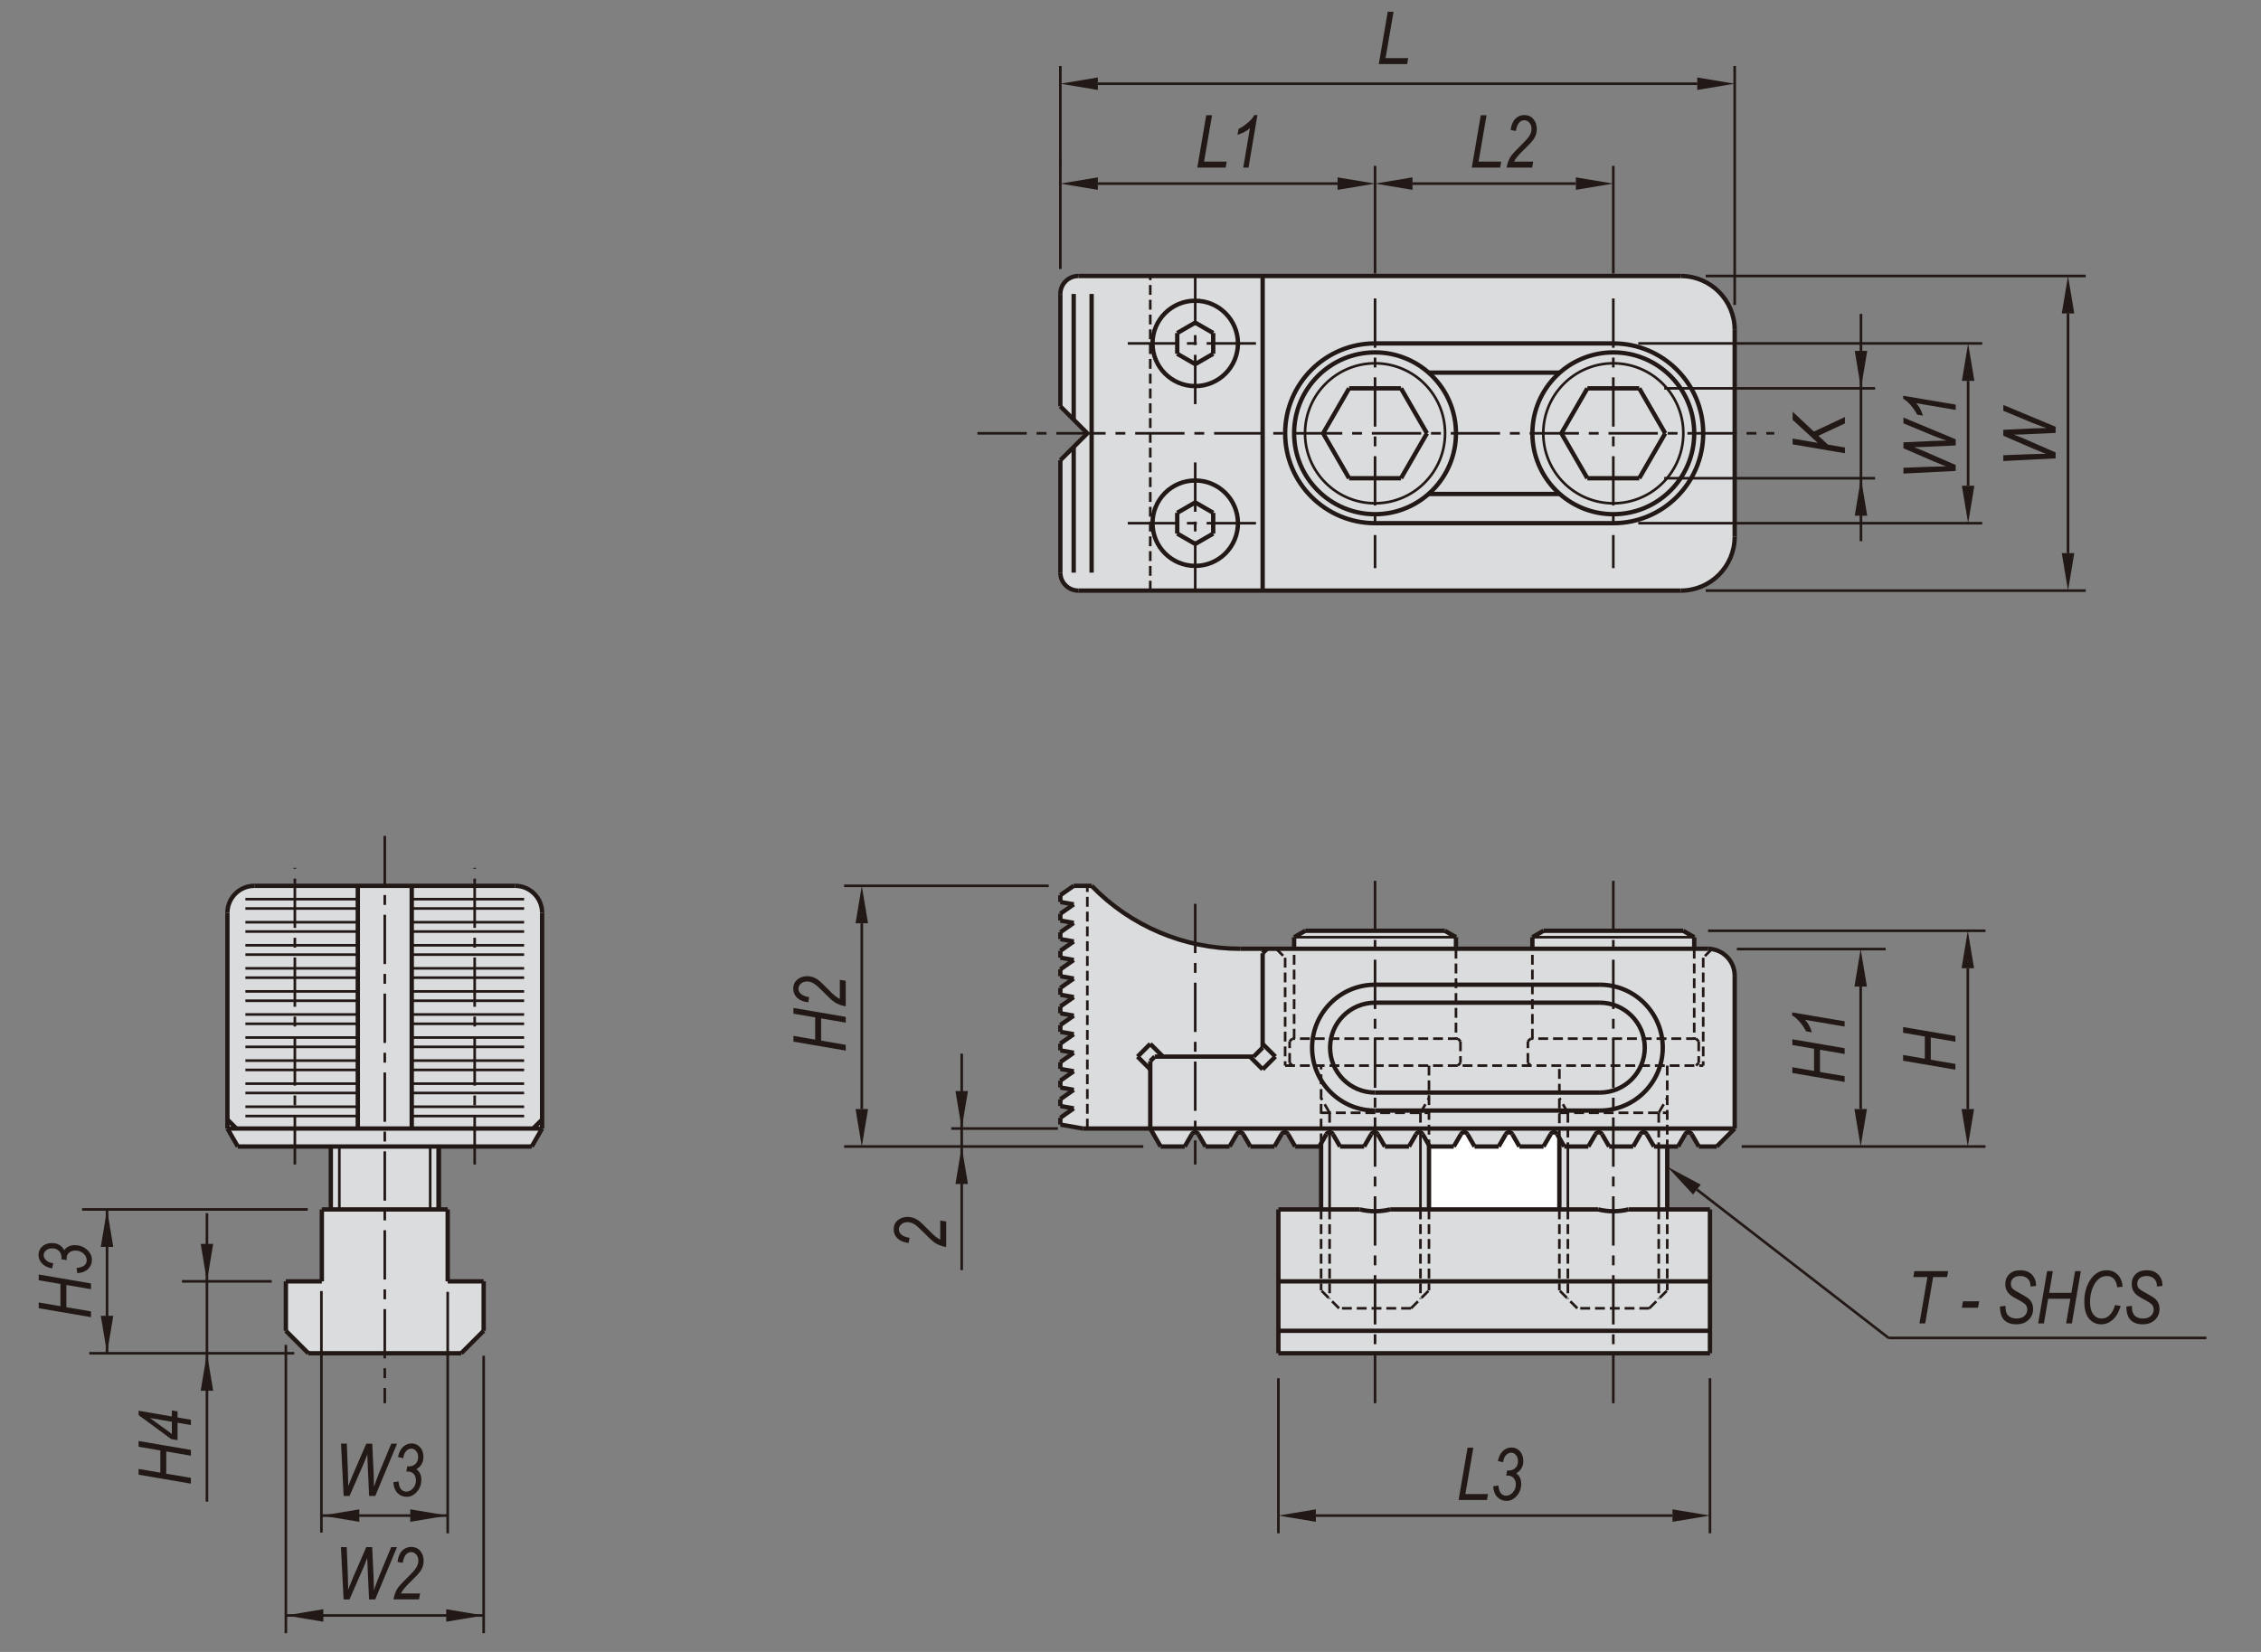 <?xml version="1.0" encoding="utf-8"?>
<!-- Generator: Adobe Illustrator 16.0.3, SVG Export Plug-In . SVG Version: 6.00 Build 0)  -->
<!DOCTYPE svg PUBLIC "-//W3C//DTD SVG 1.1//EN" "http://www.w3.org/Graphics/SVG/1.1/DTD/svg11.dtd">
<svg version="1.1" id="BJ202-12022T" xmlns="http://www.w3.org/2000/svg" xmlns:xlink="http://www.w3.org/1999/xlink" x="0px"
	 y="0px" width="650px" height="475px" viewBox="0 0 650 475" enable-background="new 0 0 650 475" xml:space="preserve">
<rect x="0" y="0" width="650" height="475" fill="#808080" stroke="none"/>
<g>
	<path fill="#DBDCDE" d="M498.695,94.867c0-8.564-6.946-15.51-15.511-15.51H310.003c-2.855,0-5.17,2.316-5.17,5.17v32.31
		l7.756,7.757l-7.756,7.751v32.311c0,2.854,2.315,5.169,5.17,5.169h173.182c8.564,0,15.511-6.941,15.511-15.509V94.867z"/>
	<path fill="#DBDCDE" d="M498.695,280.56c0-4.283-3.474-7.754-7.756-7.754h-3.88v-3.322l-3.197-1.848h-40.125l-3.201,1.848v3.322
		h-21.969v-3.322l-3.202-1.848h-40.124l-3.203,1.848v3.322h-15.509c-16.093,0-31.504-6.531-42.707-18.096h-5.152l-3.837,2.689v1.962
		l3.845,0.68l-3.845,2.688v1.967l3.845,0.678l-3.845,2.691v1.964l3.845,0.678l-3.845,2.691v1.964l3.845,0.677l-3.845,2.691v1.964
		l3.845,0.679l-3.845,2.69v1.964l3.845,0.681l-3.845,2.69v1.967l3.845,0.679l-3.845,2.689v1.966l3.845,0.675l-3.845,2.694v1.963
		l3.845,0.68l-3.845,2.69v1.964l3.845,0.678l-3.845,2.689v1.966l3.845,0.68l-3.845,2.688v1.964l3.845,0.68l-3.845,2.692v1.956
		l6.478,1.141h19.37l2.987,5.171h6.921l2.054-3.556c0.194-0.331,0.549-0.539,0.936-0.539c0.381,0,0.737,0.208,0.93,0.539
		l2.053,3.556h6.921l2.055-3.556c0.191-0.331,0.548-0.539,0.934-0.539c0.387,0,0.742,0.208,0.932,0.539l2.053,3.556h6.919
		l2.055-3.556c0.192-0.331,0.548-0.539,0.934-0.539c0.382,0,0.738,0.208,0.931,0.539l2.051,3.556h6.928l0.521-0.907v19.001h-12.274
		v41.358h124.068v-41.358h-12.278V329.67h3.105l2.053-3.556c0.188-0.331,0.545-0.539,0.932-0.539c0.385,0,0.741,0.208,0.934,0.539
		l2.049,3.556h5.146l5.169-5.171V280.56z"/>
	<path fill="#DBDCDE" d="M155.848,262.465c0-4.281-3.474-7.755-7.756-7.755h-14.214H87.352H73.135c-4.282,0-7.756,3.474-7.756,7.755
		V324.5l2.985,5.171h26.741v18.094h-2.583v20.679H82.183v14.218l6.462,6.462h43.937l6.465-6.462v-14.218h-10.34v-20.679h-2.583
		V329.67h26.741l2.983-5.171V262.465z"/>
	<path fill="#FFFFFF" d="M423.92,329.672h6.921l2.054-3.558c0.191-0.331,0.548-0.539,0.934-0.539c0.381,0,0.736,0.208,0.931,0.539
		l2.055,3.558h6.92l2.053-3.558c0.197-0.34,0.575-0.55,0.975-0.539c0.395,0.017,0.75,0.245,0.924,0.604l0.605,1.041v20.543h-37.48
		v-18.463l0.214,0.371h6.929l2.049-3.558c0.192-0.331,0.549-0.539,0.929-0.539c0.393,0,0.743,0.208,0.937,0.539L423.92,329.672z"/>
	<polygon fill="#221815" points="563.919,318.902 567.509,318.902 565.714,329.672 	"/>
	<polygon fill="#221815" points="533.118,283.669 536.708,283.669 534.912,272.899 	"/>
	<polygon fill="#221815" points="533.208,100.898 536.794,100.898 534.998,111.667 	"/>
	<polygon fill="#221815" points="533.208,148.286 536.794,148.286 534.998,137.516 	"/>
	<polygon fill="#221815" points="563.919,278.405 567.509,278.405 565.714,267.636 	"/>
	<polygon fill="#221815" points="533.118,318.902 536.708,318.902 534.912,329.672 	"/>
	<polygon fill="#221815" points="57.698,399.893 61.287,399.893 59.491,389.123 	"/>
	<polygon fill="#221815" points="32.567,378.352 28.978,378.352 30.774,389.123 	"/>
	<polygon fill="#221815" points="28.977,358.534 32.565,358.534 30.772,347.764 	"/>
	<polygon fill="#221815" points="57.698,357.673 61.287,357.673 59.491,368.443 	"/>
	<polygon fill="#221815" points="128.276,462.715 128.276,466.307 139.046,464.512 	"/>
	<polygon fill="#221815" points="92.951,462.715 92.951,466.307 82.181,464.512 	"/>
	<polygon fill="#221815" points="117.937,433.998 117.937,437.585 128.706,435.793 	"/>
	<polygon fill="#221815" points="103.29,433.998 103.29,437.585 92.521,435.793 	"/>
	<polygon fill="#221815" points="488.925,340.64 486.724,343.48 479.308,335.464 	"/>
	<polygon fill="#221815" points="480.815,433.998 480.815,437.585 491.586,435.793 	"/>
	<polygon fill="#221815" points="378.286,433.998 378.286,437.585 367.518,435.793 	"/>
	<polygon fill="#221815" points="487.926,22.278 487.926,25.867 498.695,24.071 	"/>
	<polygon fill="#221815" points="453.029,50.998 453.029,54.587 463.798,52.792 	"/>
	<polygon fill="#221815" points="384.53,50.998 384.53,54.587 395.305,52.792 	"/>
	<polygon fill="#221815" points="406.069,50.998 406.069,54.587 395.305,52.792 	"/>
	<polygon fill="#221815" points="315.605,22.278 315.605,25.867 304.834,24.071 	"/>
	<polygon fill="#221815" points="315.605,50.998 315.605,54.587 304.834,52.792 	"/>
	<polygon fill="#221815" points="592.727,90.127 596.318,90.127 594.522,79.357 	"/>
	<polygon fill="#221815" points="564.009,139.67 567.6,139.67 565.803,150.441 	"/>
	<polygon fill="#221815" points="564.009,109.515 567.6,109.515 565.803,98.746 	"/>
	<polygon fill="#221815" points="592.727,159.056 596.318,159.056 594.522,169.826 	"/>
	<polygon fill="#221815" points="245.958,265.484 249.548,265.484 247.751,254.714 	"/>
	<polygon fill="#221815" points="274.678,340.441 278.267,340.441 276.471,329.672 	"/>
	<polygon fill="#221815" points="274.678,313.732 278.267,313.732 276.471,324.501 	"/>
	<polygon fill="#221815" points="245.958,318.902 249.548,318.902 247.751,329.672 	"/>
	<line fill="none" stroke="#221815" stroke-width="0.75" x1="534.998" y1="155.623" x2="534.998" y2="90.271"/>
	
		<line fill="none" stroke="#221815" stroke-width="0.75" stroke-dasharray="14.173,2.835,2.835,2.835" x1="110.613" y1="240.352" x2="110.613" y2="403.483"/>
	<line fill="none" stroke="#221815" stroke-width="0.75" x1="499.318" y1="272.899" x2="542.09" y2="272.899"/>
	<line fill="none" stroke="#221815" stroke-width="0.75" x1="478.44" y1="137.516" x2="539.059" y2="137.516"/>
	<line fill="none" stroke="#221815" stroke-width="0.75" x1="500.703" y1="329.672" x2="570.811" y2="329.672"/>
	
		<line fill="none" stroke="#221815" stroke-width="0.75" stroke-dasharray="14.173,2.835,2.835,2.835" x1="395.305" y1="253.276" x2="395.305" y2="403.481"/>
	
		<line fill="none" stroke="#221815" stroke-width="0.75" stroke-dasharray="14.173,2.835,2.835,2.835" x1="463.798" y1="253.276" x2="463.798" y2="403.481"/>
	<line fill="none" stroke="#221815" stroke-width="1.25" x1="448.412" y1="142.038" x2="410.691" y2="142.038"/>
	<line fill="none" stroke="#221815" stroke-width="0.75" x1="565.714" y1="278.405" x2="565.714" y2="318.902"/>
	<line fill="none" stroke="#221815" stroke-width="0.75" x1="478.44" y1="111.667" x2="539.059" y2="111.667"/>
	<line fill="none" stroke="#221815" stroke-width="1.25" x1="448.412" y1="107.146" x2="410.691" y2="107.146"/>
	<line fill="none" stroke="#221815" stroke-width="0.75" x1="634.291" y1="384.713" x2="542.941" y2="384.713"/>
	<line fill="none" stroke="#221815" stroke-width="1.25" x1="82.181" y1="382.659" x2="88.644" y2="389.12"/>
	<line fill="none" stroke="#221815" stroke-width="1.25" x1="82.181" y1="368.443" x2="92.521" y2="368.443"/>
	<line fill="none" stroke="#221815" stroke-width="1.25" x1="132.583" y1="389.123" x2="88.644" y2="389.123"/>
	<line fill="none" stroke="#221815" stroke-width="1.25" x1="132.583" y1="389.123" x2="139.046" y2="382.659"/>
	<line fill="none" stroke="#221815" stroke-width="1.25" x1="139.046" y1="368.443" x2="139.046" y2="382.657"/>
	<line fill="none" stroke="#221815" stroke-width="1.25" x1="128.707" y1="368.443" x2="139.047" y2="368.443"/>
	<line fill="none" stroke="#221815" stroke-width="1.25" x1="128.707" y1="347.764" x2="128.707" y2="368.443"/>
	<line fill="none" stroke="#221815" stroke-width="1.25" x1="92.521" y1="347.764" x2="128.709" y2="347.764"/>
	<line fill="none" stroke="#221815" stroke-width="1.25" x1="92.521" y1="368.443" x2="92.521" y2="347.764"/>
	<line fill="none" stroke="#221815" stroke-width="1.25" x1="82.181" y1="382.659" x2="82.181" y2="368.443"/>
	<line fill="none" stroke="#221815" stroke-width="1.25" x1="126.123" y1="347.764" x2="126.123" y2="329.672"/>
	<line fill="none" stroke="#221815" stroke-width="0.75" x1="95.104" y1="329.672" x2="95.104" y2="347.764"/>
	
		<line fill="none" stroke="#221815" stroke-width="0.75" stroke-dasharray="2.835,1.417" x1="474.137" y1="376.196" x2="453.458" y2="376.196"/>
	
		<line fill="none" stroke="#221815" stroke-width="0.75" stroke-dasharray="2.835,1.417" x1="479.308" y1="306.407" x2="479.308" y2="329.672"/>
	
		<line fill="none" stroke="#221815" stroke-width="0.75" stroke-dasharray="2.835,1.417" x1="448.29" y1="327.223" x2="448.29" y2="306.407"/>
	
		<line fill="none" stroke="#221815" stroke-width="0.75" stroke-dasharray="2.835,1.417" x1="487.579" y1="298.654" x2="440.021" y2="298.654"/>
	
		<line fill="none" stroke="#221815" stroke-width="0.75" stroke-dasharray="2.835,1.417" x1="487.06" y1="272.806" x2="487.06" y2="298.654"/>
	
		<line fill="none" stroke="#221815" stroke-width="0.75" stroke-dasharray="2.835,1.417" x1="440.536" y1="298.654" x2="440.536" y2="272.806"/>
	<line fill="none" stroke="#221815" stroke-width="1.25" x1="443.737" y1="267.636" x2="483.859" y2="267.636"/>
	
		<line fill="none" stroke="#221815" stroke-width="0.75" stroke-dasharray="2.835,1.417" x1="439.24" y1="299.431" x2="440.021" y2="298.652"/>
	
		<line fill="none" stroke="#221815" stroke-width="0.75" stroke-dasharray="2.835,1.417" x1="439.24" y1="305.632" x2="439.24" y2="299.429"/>
	
		<line fill="none" stroke="#221815" stroke-width="0.75" stroke-dasharray="2.835,1.417" x1="440.017" y1="306.407" x2="439.24" y2="305.632"/>
	
		<line fill="none" stroke="#221815" stroke-width="0.75" stroke-dasharray="2.835,1.417" x1="487.579" y1="298.654" x2="488.355" y2="299.431"/>
	
		<line fill="none" stroke="#221815" stroke-width="0.75" stroke-dasharray="2.835,1.417" x1="488.355" y1="299.431" x2="488.355" y2="305.632"/>
	
		<line fill="none" stroke="#221815" stroke-width="0.75" stroke-dasharray="2.835,1.417" x1="488.355" y1="305.632" x2="487.579" y2="306.407"/>
	<line fill="none" stroke="#221815" stroke-width="1.25" x1="440.536" y1="269.485" x2="440.536" y2="272.806"/>
	<line fill="none" stroke="#221815" stroke-width="1.25" x1="487.06" y1="269.485" x2="487.06" y2="272.806"/>
	<line fill="none" stroke="#221815" stroke-width="1.25" x1="479.308" y1="329.672" x2="479.308" y2="347.764"/>
	<line fill="none" stroke="#221815" stroke-width="1.25" x1="448.29" y1="327.223" x2="448.29" y2="347.764"/>
	<line fill="none" stroke="#221815" stroke-width="1.25" x1="491.586" y1="389.123" x2="367.518" y2="389.123"/>
	<line fill="none" stroke="#221815" stroke-width="1.25" x1="367.518" y1="382.661" x2="491.586" y2="382.661"/>
	<line fill="none" stroke="#221815" stroke-width="1.25" x1="491.586" y1="368.443" x2="367.518" y2="368.443"/>
	<line fill="none" stroke="#221815" stroke-width="1.25" x1="367.518" y1="347.764" x2="367.518" y2="389.123"/>
	<line fill="none" stroke="#221815" stroke-width="1.25" x1="491.586" y1="347.764" x2="491.586" y2="389.123"/>
	<line fill="none" stroke="#221815" stroke-width="1.25" x1="491.586" y1="347.764" x2="468.156" y2="347.764"/>
	<line fill="none" stroke="#221815" stroke-width="1.25" x1="459.444" y1="347.764" x2="399.657" y2="347.764"/>
	<line fill="none" stroke="#221815" stroke-width="1.25" x1="390.946" y1="347.764" x2="367.518" y2="347.764"/>
	<path fill="none" stroke="#221815" stroke-width="1.25" d="M459.444,347.764c0.713,0.174,1.43,0.304,2.162,0.39
		c0.728,0.086,1.46,0.133,2.191,0.133s1.465-0.047,2.196-0.133c0.728-0.086,1.451-0.216,2.162-0.39"/>
	<path fill="none" stroke="#221815" stroke-width="1.25" d="M390.946,347.764c0.713,0.174,1.436,0.304,2.163,0.39
		c0.726,0.086,1.458,0.133,2.191,0.133c0.731,0,1.468-0.047,2.195-0.133c0.729-0.086,1.45-0.216,2.161-0.39"/>
	
		<line fill="none" stroke="#221815" stroke-width="0.75" stroke-dasharray="2.835,1.417" x1="479.308" y1="347.764" x2="479.308" y2="371.026"/>
	
		<line fill="none" stroke="#221815" stroke-width="0.75" stroke-dasharray="2.835,1.417" x1="448.29" y1="347.764" x2="448.29" y2="371.026"/>
	<path fill="none" stroke="#221815" stroke-width="0.75" d="M415.431,124.592c0-11.119-9.016-20.13-20.126-20.13
		c-11.121,0-20.134,9.011-20.134,20.13c0,11.116,9.013,20.127,20.134,20.127C406.415,144.719,415.431,135.708,415.431,124.592z"/>
	<line fill="none" stroke="#221815" stroke-width="1.25" x1="402.764" y1="137.516" x2="410.226" y2="124.595"/>
	<line fill="none" stroke="#221815" stroke-width="1.25" x1="410.226" y1="124.595" x2="402.764" y2="111.667"/>
	<line fill="none" stroke="#221815" stroke-width="1.25" x1="402.764" y1="111.667" x2="387.84" y2="111.667"/>
	<line fill="none" stroke="#221815" stroke-width="1.25" x1="387.84" y1="111.667" x2="380.378" y2="124.595"/>
	<line fill="none" stroke="#221815" stroke-width="1.25" x1="380.378" y1="124.595" x2="387.84" y2="137.516"/>
	<line fill="none" stroke="#221815" stroke-width="1.25" x1="387.84" y1="137.516" x2="402.764" y2="137.516"/>
	<path fill="none" stroke="#221815" stroke-width="1.25" d="M418.567,124.592c0-12.848-10.422-23.264-23.263-23.264
		c-12.853,0-23.267,10.417-23.267,23.264c0,12.845,10.414,23.263,23.267,23.263C408.146,147.855,418.567,137.437,418.567,124.592z"
		/>
	<line fill="none" stroke="#221815" stroke-width="1.25" x1="448.874" y1="124.595" x2="456.337" y2="137.516"/>
	<line fill="none" stroke="#221815" stroke-width="1.25" x1="456.337" y1="111.667" x2="448.874" y2="124.595"/>
	<line fill="none" stroke="#221815" stroke-width="1.25" x1="471.257" y1="111.667" x2="456.337" y2="111.667"/>
	<line fill="none" stroke="#221815" stroke-width="1.25" x1="478.725" y1="124.595" x2="471.257" y2="111.667"/>
	<line fill="none" stroke="#221815" stroke-width="1.25" x1="471.257" y1="137.516" x2="478.725" y2="124.595"/>
	<line fill="none" stroke="#221815" stroke-width="1.25" x1="456.337" y1="137.516" x2="471.263" y2="137.516"/>
	<path fill="none" stroke="#221815" stroke-width="1.25" d="M487.06,124.592c0-12.848-10.413-23.264-23.262-23.264
		c-12.848,0-23.262,10.417-23.262,23.264c0,12.845,10.414,23.263,23.262,23.263C476.646,147.855,487.06,137.437,487.06,124.592z"/>
	<circle fill="none" stroke="#221815" stroke-width="0.75" cx="463.799" cy="124.592" r="20.13"/>
	<line fill="none" stroke="#221815" stroke-width="1.25" x1="440.536" y1="269.485" x2="443.737" y2="267.636"/>
	<line fill="none" stroke="#221815" stroke-width="1.25" x1="487.06" y1="269.485" x2="483.859" y2="267.636"/>
	<line fill="none" stroke="#221815" stroke-width="0.75" x1="440.536" y1="269.485" x2="487.06" y2="269.485"/>
	
		<line fill="none" stroke="#221815" stroke-width="0.75" stroke-dasharray="2.835,1.417" x1="450.736" y1="319.976" x2="450.736" y2="329.67"/>
	
		<line fill="none" stroke="#221815" stroke-width="0.75" stroke-dasharray="2.835,1.417" x1="476.857" y1="319.976" x2="476.857" y2="329.67"/>
	
		<line fill="none" stroke="#221815" stroke-width="0.75" stroke-dasharray="2.835,1.417" x1="448.29" y1="319.976" x2="479.308" y2="319.976"/>
	
		<line fill="none" stroke="#221815" stroke-width="0.75" stroke-dasharray="2.835,1.417" x1="476.857" y1="319.976" x2="479.308" y2="315.739"/>
	
		<line fill="none" stroke="#221815" stroke-width="0.75" stroke-dasharray="2.835,1.417" x1="450.736" y1="319.976" x2="448.29" y2="315.739"/>
	
		<line fill="none" stroke="#221815" stroke-width="0.75" stroke-dasharray="2.835,1.417" x1="474.137" y1="376.196" x2="479.308" y2="371.026"/>
	
		<line fill="none" stroke="#221815" stroke-width="0.75" stroke-dasharray="2.835,1.417" x1="453.458" y1="376.196" x2="448.29" y2="371.026"/>
	
		<line fill="none" stroke="#221815" stroke-width="0.75" stroke-dasharray="2.835,1.417" x1="450.736" y1="347.764" x2="450.736" y2="373.475"/>
	
		<line fill="none" stroke="#221815" stroke-width="0.75" stroke-dasharray="2.835,1.417" x1="476.857" y1="347.764" x2="476.857" y2="373.475"/>
	<line fill="none" stroke="#221815" stroke-width="0.75" x1="476.857" y1="329.672" x2="476.857" y2="347.764"/>
	<line fill="none" stroke="#221815" stroke-width="0.75" x1="450.736" y1="347.764" x2="450.736" y2="329.672"/>
	<line fill="none" stroke="#221815" stroke-width="0.75" x1="123.674" y1="329.672" x2="123.674" y2="347.764"/>
	<line fill="none" stroke="#221815" stroke-width="1.25" x1="126.123" y1="329.672" x2="126.123" y2="347.764"/>
	<line fill="none" stroke="#221815" stroke-width="0.75" x1="97.553" y1="347.764" x2="97.553" y2="329.672"/>
	<line fill="none" stroke="#221815" stroke-width="1.25" x1="95.104" y1="329.672" x2="95.104" y2="347.764"/>
	<line fill="none" stroke="#221815" stroke-width="0.75" x1="372.038" y1="269.485" x2="418.567" y2="269.485"/>
	<line fill="none" stroke="#221815" stroke-width="1.25" x1="418.567" y1="269.485" x2="415.365" y2="267.636"/>
	<line fill="none" stroke="#221815" stroke-width="1.25" x1="418.567" y1="269.485" x2="418.567" y2="272.806"/>
	<line fill="none" stroke="#221815" stroke-width="1.25" x1="375.241" y1="267.636" x2="415.365" y2="267.636"/>
	<line fill="none" stroke="#221815" stroke-width="1.25" x1="372.038" y1="269.485" x2="375.241" y2="267.636"/>
	<line fill="none" stroke="#221815" stroke-width="1.25" x1="372.038" y1="269.485" x2="372.038" y2="272.806"/>
	
		<line fill="none" stroke="#221815" stroke-width="0.75" stroke-dasharray="2.835,1.417" x1="372.038" y1="298.654" x2="372.038" y2="272.806"/>
	
		<line fill="none" stroke="#221815" stroke-width="0.75" stroke-dasharray="2.835,1.417" x1="418.567" y1="272.806" x2="418.567" y2="298.654"/>
	
		<line fill="none" stroke="#221815" stroke-width="0.75" stroke-dasharray="2.835,1.417" x1="370.748" y1="305.632" x2="370.748" y2="299.429"/>
	
		<line fill="none" stroke="#221815" stroke-width="0.75" stroke-dasharray="2.835,1.417" x1="370.748" y1="299.431" x2="371.524" y2="298.652"/>
	
		<line fill="none" stroke="#221815" stroke-width="0.75" stroke-dasharray="2.835,1.417" x1="419.081" y1="298.654" x2="371.524" y2="298.654"/>
	
		<line fill="none" stroke="#221815" stroke-width="0.75" stroke-dasharray="2.835,1.417" x1="419.857" y1="299.431" x2="419.857" y2="305.632"/>
	
		<line fill="none" stroke="#221815" stroke-width="0.75" stroke-dasharray="2.835,1.417" x1="419.081" y1="298.654" x2="419.862" y2="299.431"/>
	
		<line fill="none" stroke="#221815" stroke-width="0.75" stroke-dasharray="2.835,1.417" x1="419.857" y1="305.632" x2="419.081" y2="306.407"/>
	
		<line fill="none" stroke="#221815" stroke-width="0.75" stroke-dasharray="2.835,1.417" x1="371.524" y1="306.407" x2="370.748" y2="305.632"/>
	
		<line fill="none" stroke="#221815" stroke-width="0.75" stroke-dasharray="2.835,1.417" x1="382.239" y1="319.976" x2="379.792" y2="315.739"/>
	
		<line fill="none" stroke="#221815" stroke-width="0.75" stroke-dasharray="2.835,1.417" x1="379.792" y1="328.763" x2="379.792" y2="306.407"/>
	
		<line fill="none" stroke="#221815" stroke-width="0.75" stroke-dasharray="2.835,1.417" x1="379.792" y1="319.976" x2="410.81" y2="319.976"/>
	
		<line fill="none" stroke="#221815" stroke-width="0.75" stroke-dasharray="2.835,1.417" x1="382.239" y1="319.976" x2="382.239" y2="325.576"/>
	
		<line fill="none" stroke="#221815" stroke-width="0.75" stroke-dasharray="2.835,1.417" x1="408.358" y1="319.976" x2="410.81" y2="315.739"/>
	
		<line fill="none" stroke="#221815" stroke-width="0.75" stroke-dasharray="2.835,1.417" x1="408.358" y1="319.976" x2="408.358" y2="325.628"/>
	
		<line fill="none" stroke="#221815" stroke-width="0.75" stroke-dasharray="2.835,1.417" x1="410.81" y1="306.407" x2="410.81" y2="329.301"/>
	<line fill="none" stroke="#221815" stroke-width="0.75" x1="408.358" y1="325.628" x2="408.358" y2="347.764"/>
	<line fill="none" stroke="#221815" stroke-width="1.25" x1="410.81" y1="329.301" x2="410.81" y2="347.764"/>
	<line fill="none" stroke="#221815" stroke-width="0.75" x1="382.239" y1="347.764" x2="382.239" y2="325.576"/>
	<line fill="none" stroke="#221815" stroke-width="1.25" x1="379.792" y1="328.763" x2="379.792" y2="347.764"/>
	
		<line fill="none" stroke="#221815" stroke-width="0.75" stroke-dasharray="2.835,1.417" x1="408.358" y1="347.764" x2="408.358" y2="373.475"/>
	
		<line fill="none" stroke="#221815" stroke-width="0.75" stroke-dasharray="2.835,1.417" x1="405.64" y1="376.196" x2="410.81" y2="371.026"/>
	
		<line fill="none" stroke="#221815" stroke-width="0.75" stroke-dasharray="2.835,1.417" x1="405.64" y1="376.196" x2="384.962" y2="376.196"/>
	
		<line fill="none" stroke="#221815" stroke-width="0.75" stroke-dasharray="2.835,1.417" x1="382.239" y1="347.764" x2="382.239" y2="373.475"/>
	
		<line fill="none" stroke="#221815" stroke-width="0.75" stroke-dasharray="2.835,1.417" x1="384.962" y1="376.196" x2="379.792" y2="371.026"/>
	
		<line fill="none" stroke="#221815" stroke-width="0.75" stroke-dasharray="2.835,1.417" x1="379.792" y1="347.764" x2="379.792" y2="371.026"/>
	
		<line fill="none" stroke="#221815" stroke-width="0.75" stroke-dasharray="2.835,1.417" x1="410.81" y1="347.764" x2="410.81" y2="371.026"/>
	<line fill="none" stroke="#221815" stroke-width="0.75" x1="534.912" y1="278.405" x2="534.912" y2="318.902"/>
	<line fill="none" stroke="#221815" stroke-width="0.75" x1="491.043" y1="267.636" x2="570.811" y2="267.636"/>
	<line fill="none" stroke="#221815" stroke-width="0.75" x1="84.585" y1="389.123" x2="25.675" y2="389.123"/>
	<line fill="none" stroke="#221815" stroke-width="0.75" x1="88.462" y1="347.764" x2="23.592" y2="347.764"/>
	<line fill="none" stroke="#221815" stroke-width="0.75" x1="78.123" y1="368.443" x2="52.313" y2="368.443"/>
	<line fill="none" stroke="#221815" stroke-width="0.75" x1="59.492" y1="431.792" x2="59.492" y2="348.833"/>
	<line fill="none" stroke="#221815" stroke-width="0.75" x1="30.772" y1="347.764" x2="30.772" y2="389.123"/>
	<line fill="none" stroke="#221815" stroke-width="0.75" x1="128.707" y1="435.793" x2="92.52" y2="435.793"/>
	<line fill="none" stroke="#221815" stroke-width="0.75" x1="82.181" y1="464.512" x2="139.046" y2="464.512"/>
	<path fill="none" stroke="#221815" stroke-width="0.75" d="M92.521,442.972"/>
	<path fill="none" stroke="#221815" stroke-width="0.75" d="M92.521,375.622"/>
	<line fill="none" stroke="#221815" stroke-width="0.75" x1="128.707" y1="371.458" x2="128.707" y2="440.89"/>
	<line fill="none" stroke="#221815" stroke-width="0.75" x1="139.046" y1="389.839" x2="139.046" y2="469.609"/>
	<line fill="none" stroke="#221815" stroke-width="0.75" x1="82.181" y1="386.716" x2="82.181" y2="469.609"/>
	<line fill="none" stroke="#221815" stroke-width="0.75" x1="487.825" y1="342.061" x2="542.941" y2="384.713"/>
	<line fill="none" stroke="#221815" stroke-width="0.75" x1="491.586" y1="396.3" x2="491.586" y2="440.89"/>
	<line fill="none" stroke="#221815" stroke-width="0.75" x1="367.518" y1="396.3" x2="367.518" y2="440.89"/>
	<line fill="none" stroke="#221815" stroke-width="0.75" x1="378.286" y1="435.793" x2="480.815" y2="435.793"/>
	<line fill="none" stroke="#221815" stroke-width="0.75" x1="304.834" y1="48.258" x2="304.834" y2="45.613"/>
	<line fill="none" stroke="#221815" stroke-width="0.75" x1="304.834" y1="77.349" x2="304.834" y2="18.973"/>
	<line fill="none" stroke="#221815" stroke-width="0.75" x1="384.53" y1="52.792" x2="315.605" y2="52.792"/>
	<line fill="none" stroke="#221815" stroke-width="0.75" x1="406.069" y1="52.792" x2="453.029" y2="52.792"/>
	<line fill="none" stroke="#221815" stroke-width="0.75" x1="315.605" y1="24.073" x2="487.926" y2="24.073"/>
	<line fill="none" stroke="#221815" stroke-width="0.75" x1="594.522" y1="159.056" x2="594.522" y2="90.127"/>
	<line fill="none" stroke="#221815" stroke-width="0.75" x1="565.803" y1="109.515" x2="565.803" y2="139.67"/>
	<line fill="none" stroke="#221815" stroke-width="1.25" x1="498.695" y1="94.867" x2="498.695" y2="154.317"/>
	<path fill="none" stroke="#221815" stroke-width="1.25" d="M463.798,150.438c14.278,0,25.849-11.571,25.849-25.849
		c0-14.272-11.57-25.844-25.849-25.844"/>
	
		<line fill="none" stroke="#221815" stroke-width="0.75" stroke-dasharray="14.173,2.835,2.835,2.835" x1="463.798" y1="85.821" x2="463.798" y2="163.365"/>
	<path fill="none" stroke="#221815" stroke-width="1.25" d="M483.185,169.826c8.564,0,15.511-6.943,15.511-15.509"/>
	<line fill="none" stroke="#221815" stroke-width="1.25" x1="348.776" y1="101.729" x2="348.776" y2="95.76"/>
	<line fill="none" stroke="#221815" stroke-width="1.25" x1="348.776" y1="153.426" x2="348.776" y2="147.458"/>
	<path fill="none" stroke="#221815" stroke-width="1.25" d="M395.305,98.746c-14.276,0-25.849,11.571-25.849,25.849
		c0,14.272,11.572,25.843,25.849,25.843"/>
	
		<line fill="none" stroke="#221815" stroke-width="0.75" stroke-dasharray="14.173,2.835,2.835,2.835" x1="343.607" y1="79.357" x2="343.607" y2="118.128"/>
	<line fill="none" stroke="#221815" stroke-width="1.25" x1="338.438" y1="95.76" x2="338.438" y2="101.729"/>
	<line fill="none" stroke="#221815" stroke-width="1.25" x1="338.438" y1="101.729" x2="343.607" y2="104.711"/>
	<line fill="none" stroke="#221815" stroke-width="1.25" x1="343.607" y1="92.774" x2="338.438" y2="95.758"/>
	<line fill="none" stroke="#221815" stroke-width="1.25" x1="304.834" y1="84.527" x2="304.834" y2="116.837"/>
	<path fill="none" stroke="#221815" stroke-width="1.25" d="M310.003,79.357c-2.854,0-5.168,2.316-5.168,5.17"/>
	<line fill="none" stroke="#221815" stroke-width="1.25" x1="343.607" y1="144.473" x2="338.438" y2="147.456"/>
	<line fill="none" stroke="#221815" stroke-width="1.25" x1="338.438" y1="147.456" x2="338.438" y2="153.424"/>
	<line fill="none" stroke="#221815" stroke-width="1.25" x1="338.438" y1="153.426" x2="343.607" y2="156.41"/>
	<line fill="none" stroke="#221815" stroke-width="1.25" x1="312.589" y1="124.595" x2="304.833" y2="132.346"/>
	<line fill="none" stroke="#221815" stroke-width="1.25" x1="308.669" y1="84.527" x2="308.669" y2="120.673"/>
	<line fill="none" stroke="#221815" stroke-width="1.25" x1="304.834" y1="116.837" x2="312.59" y2="124.595"/>
	<line fill="none" stroke="#221815" stroke-width="1.25" x1="348.776" y1="147.456" x2="343.607" y2="144.469"/>
	<line fill="none" stroke="#221815" stroke-width="1.25" x1="343.607" y1="156.41" x2="348.776" y2="153.426"/>
	
		<line fill="none" stroke="#221815" stroke-width="0.75" stroke-dasharray="14.173,2.835,2.835,2.835" x1="324.22" y1="150.441" x2="362.989" y2="150.441"/>
	<line fill="none" stroke="#221815" stroke-width="1.25" x1="348.776" y1="95.76" x2="343.607" y2="92.774"/>
	<path fill="none" stroke="#221815" stroke-width="1.25" d="M355.887,98.746c0-6.783-5.503-12.279-12.279-12.279
		c-6.782,0-12.279,5.496-12.279,12.279c0,6.778,5.497,12.274,12.279,12.274C350.384,111.02,355.887,105.523,355.887,98.746z"/>
	<line fill="none" stroke="#221815" stroke-width="1.25" x1="343.607" y1="104.711" x2="348.776" y2="101.729"/>
	
		<line fill="none" stroke="#221815" stroke-width="0.75" stroke-dasharray="14.173,2.835,2.835,2.835" x1="324.22" y1="98.746" x2="362.989" y2="98.746"/>
	<path fill="none" stroke="#221815" stroke-width="1.25" d="M304.834,164.656c0,2.854,2.314,5.169,5.168,5.169"/>
	
		<line fill="none" stroke="#221815" stroke-width="0.75" stroke-dasharray="2.835,1.417" x1="330.681" y1="169.826" x2="330.681" y2="79.357"/>
	<line fill="none" stroke="#221815" stroke-width="1.25" x1="313.822" y1="84.527" x2="313.822" y2="164.656"/>
	
		<line fill="none" stroke="#221815" stroke-width="0.75" stroke-dasharray="14.173,2.835,2.835,2.835" x1="395.305" y1="85.821" x2="395.305" y2="163.365"/>
	<line fill="none" stroke="#221815" stroke-width="1.25" x1="362.989" y1="169.826" x2="362.989" y2="79.357"/>
	<path fill="none" stroke="#221815" stroke-width="1.25" d="M355.887,150.438c0-6.78-5.503-12.276-12.279-12.276
		c-6.782,0-12.279,5.496-12.279,12.276c0,6.784,5.497,12.279,12.279,12.279C350.384,162.717,355.887,157.222,355.887,150.438z"/>
	<line fill="none" stroke="#221815" stroke-width="1.25" x1="304.834" y1="132.346" x2="304.834" y2="164.656"/>
	<line fill="none" stroke="#221815" stroke-width="1.25" x1="308.669" y1="128.513" x2="308.669" y2="164.656"/>
	
		<line fill="none" stroke="#221815" stroke-width="0.75" stroke-dasharray="14.173,2.835,2.835,2.835" x1="343.607" y1="169.826" x2="343.607" y2="131.055"/>
	<line fill="none" stroke="#221815" stroke-width="1.25" x1="395.305" y1="150.441" x2="463.798" y2="150.441"/>
	<line fill="none" stroke="#221815" stroke-width="1.25" x1="483.185" y1="169.826" x2="310.003" y2="169.826"/>
	<line fill="none" stroke="#221815" stroke-width="1.25" x1="395.305" y1="98.746" x2="463.798" y2="98.746"/>
	<line fill="none" stroke="#221815" stroke-width="1.25" x1="310.003" y1="79.357" x2="483.185" y2="79.357"/>
	
		<line fill="none" stroke="#221815" stroke-width="0.75" stroke-dasharray="2.835,1.417" x1="492.134" y1="272.899" x2="489.646" y2="275.387"/>
	<path fill="none" stroke="#221815" stroke-width="1.25" d="M498.695,280.56c0-4.283-3.474-7.754-7.756-7.754"/>
	<line fill="none" stroke="#221815" stroke-width="1.25" x1="482.413" y1="329.672" x2="484.466" y2="326.115"/>
	<line fill="none" stroke="#221815" stroke-width="1.25" x1="488.38" y1="329.672" x2="486.331" y2="326.115"/>
	<path fill="none" stroke="#221815" stroke-width="1.25" d="M486.331,326.115c-0.192-0.331-0.549-0.534-0.934-0.534
		c-0.387,0-0.744,0.203-0.932,0.534"/>
	<line fill="none" stroke="#221815" stroke-width="1.25" x1="469.523" y1="329.672" x2="471.576" y2="326.115"/>
	<line fill="none" stroke="#221815" stroke-width="1.25" x1="475.494" y1="329.672" x2="473.436" y2="326.115"/>
	<path fill="none" stroke="#221815" stroke-width="1.25" d="M473.439,326.115c-0.193-0.331-0.55-0.534-0.935-0.534
		c-0.387,0-0.738,0.203-0.936,0.534"/>
	<line fill="none" stroke="#221815" stroke-width="1.25" x1="482.413" y1="329.672" x2="475.494" y2="329.672"/>
	<line fill="none" stroke="#221815" stroke-width="1.25" x1="493.526" y1="329.672" x2="488.38" y2="329.672"/>
	<line fill="none" stroke="#221815" stroke-width="1.25" x1="493.526" y1="329.672" x2="498.695" y2="324.501"/>
	<line fill="none" stroke="#221815" stroke-width="1.25" x1="462.596" y1="329.672" x2="460.548" y2="326.115"/>
	<line fill="none" stroke="#221815" stroke-width="1.25" x1="456.624" y1="329.672" x2="449.708" y2="329.672"/>
	<line fill="none" stroke="#221815" stroke-width="1.25" x1="456.624" y1="329.672" x2="458.683" y2="326.115"/>
	<line fill="none" stroke="#221815" stroke-width="1.25" x1="449.704" y1="329.672" x2="447.649" y2="326.115"/>
	<line fill="none" stroke="#221815" stroke-width="1.25" x1="443.733" y1="329.672" x2="436.813" y2="329.672"/>
	<line fill="none" stroke="#221815" stroke-width="1.25" x1="443.733" y1="329.672" x2="445.79" y2="326.115"/>
	<path fill="none" stroke="#221815" stroke-width="1.25" d="M447.649,326.115c-0.191-0.331-0.548-0.534-0.93-0.534
		c-0.386,0-0.742,0.203-0.934,0.534"/>
	<path fill="none" stroke="#221815" stroke-width="1.25" d="M460.548,326.115c-0.197-0.331-0.55-0.534-0.937-0.534
		c-0.384,0-0.741,0.203-0.935,0.534"/>
	<path fill="none" stroke="#221815" stroke-width="1.25" d="M408.975,326.115c-0.194-0.331-0.55-0.534-0.936-0.534
		s-0.737,0.203-0.931,0.534"/>
	<path fill="none" stroke="#221815" stroke-width="1.25" d="M434.759,326.115c-0.194-0.331-0.55-0.534-0.931-0.534
		c-0.386,0-0.742,0.203-0.934,0.534"/>
	<line fill="none" stroke="#221815" stroke-width="1.25" x1="430.841" y1="329.672" x2="432.898" y2="326.115"/>
	<line fill="none" stroke="#221815" stroke-width="1.25" x1="417.946" y1="329.672" x2="420.001" y2="326.115"/>
	<line fill="none" stroke="#221815" stroke-width="1.25" x1="423.92" y1="329.672" x2="421.866" y2="326.115"/>
	<path fill="none" stroke="#221815" stroke-width="1.25" d="M421.866,326.115c-0.193-0.331-0.55-0.534-0.937-0.534
		c-0.38,0-0.736,0.203-0.929,0.534"/>
	<line fill="none" stroke="#221815" stroke-width="1.25" x1="411.023" y1="329.672" x2="408.975" y2="326.115"/>
	<line fill="none" stroke="#221815" stroke-width="1.25" x1="417.946" y1="329.672" x2="411.023" y2="329.672"/>
	<line fill="none" stroke="#221815" stroke-width="1.25" x1="430.841" y1="329.672" x2="423.92" y2="329.672"/>
	<line fill="none" stroke="#221815" stroke-width="1.25" x1="436.813" y1="329.672" x2="434.759" y2="326.115"/>
	<line fill="none" stroke="#221815" stroke-width="1.25" x1="469.523" y1="329.672" x2="462.6" y2="329.672"/>
	<path fill="none" stroke="#221815" stroke-width="1.25" d="M459.925,314.163c7.134,0,12.921-5.787,12.921-12.925
		c0-7.135-5.787-12.925-12.921-12.925"/>
	<path fill="none" stroke="#221815" stroke-width="1.25" d="M459.925,319.333c9.987,0,18.091-8.104,18.091-18.096
		c0-9.99-8.104-18.093-18.091-18.093"/>
	
		<line fill="none" stroke="#221815" stroke-width="0.75" stroke-dasharray="2.835,1.417" x1="489.646" y1="275.389" x2="489.646" y2="306.409"/>
	<line fill="none" stroke="#221815" stroke-width="1.25" x1="498.695" y1="324.501" x2="498.695" y2="280.56"/>
	<line fill="none" stroke="#221815" stroke-width="1.25" x1="364.287" y1="272.806" x2="362.989" y2="274.095"/>
	<line fill="none" stroke="#221815" stroke-width="1.25" x1="362.989" y1="301.236" x2="362.989" y2="274.095"/>
	
		<line fill="none" stroke="#221815" stroke-width="0.75" stroke-dasharray="2.835,1.417" x1="366.869" y1="272.806" x2="369.456" y2="275.392"/>
	<line fill="none" stroke="#221815" stroke-width="1.25" x1="304.834" y1="259.364" x2="304.834" y2="257.4"/>
	<line fill="none" stroke="#221815" stroke-width="1.25" x1="308.712" y1="260.047" x2="304.834" y2="259.362"/>
	<line fill="none" stroke="#221815" stroke-width="1.25" x1="304.834" y1="257.4" x2="308.669" y2="254.71"/>
	<line fill="none" stroke="#221815" stroke-width="1.25" x1="308.669" y1="254.714" x2="313.822" y2="254.714"/>
	<line fill="none" stroke="#221815" stroke-width="1.25" x1="304.834" y1="273.399" x2="308.669" y2="270.712"/>
	<line fill="none" stroke="#221815" stroke-width="1.25" x1="304.834" y1="302.032" x2="304.834" y2="300.069"/>
	<line fill="none" stroke="#221815" stroke-width="1.25" x1="308.712" y1="302.715" x2="304.834" y2="302.032"/>
	<line fill="none" stroke="#221815" stroke-width="1.25" x1="304.834" y1="300.069" x2="308.669" y2="297.381"/>
	<line fill="none" stroke="#221815" stroke-width="1.25" x1="304.834" y1="296.7" x2="304.834" y2="294.734"/>
	<line fill="none" stroke="#221815" stroke-width="1.25" x1="308.712" y1="297.381" x2="304.834" y2="296.7"/>
	<line fill="none" stroke="#221815" stroke-width="1.25" x1="304.834" y1="294.734" x2="308.669" y2="292.048"/>
	<line fill="none" stroke="#221815" stroke-width="1.25" x1="304.834" y1="291.366" x2="304.834" y2="289.399"/>
	<line fill="none" stroke="#221815" stroke-width="1.25" x1="308.712" y1="292.048" x2="304.834" y2="291.364"/>
	<line fill="none" stroke="#221815" stroke-width="1.25" x1="304.834" y1="289.401" x2="308.669" y2="286.712"/>
	<line fill="none" stroke="#221815" stroke-width="1.25" x1="304.834" y1="286.03" x2="304.834" y2="284.064"/>
	<line fill="none" stroke="#221815" stroke-width="1.25" x1="308.712" y1="286.714" x2="304.834" y2="286.028"/>
	<line fill="none" stroke="#221815" stroke-width="1.25" x1="304.834" y1="284.064" x2="308.669" y2="281.381"/>
	<line fill="none" stroke="#221815" stroke-width="1.25" x1="304.834" y1="280.695" x2="304.834" y2="278.731"/>
	<line fill="none" stroke="#221815" stroke-width="1.25" x1="308.712" y1="281.381" x2="304.834" y2="280.695"/>
	<line fill="none" stroke="#221815" stroke-width="1.25" x1="304.834" y1="278.731" x2="308.669" y2="276.044"/>
	<line fill="none" stroke="#221815" stroke-width="1.25" x1="304.834" y1="275.363" x2="304.834" y2="273.399"/>
	<line fill="none" stroke="#221815" stroke-width="1.25" x1="308.712" y1="276.044" x2="304.834" y2="275.363"/>
	<line fill="none" stroke="#221815" stroke-width="1.25" x1="304.834" y1="264.697" x2="304.834" y2="262.733"/>
	<line fill="none" stroke="#221815" stroke-width="1.25" x1="308.712" y1="265.378" x2="304.834" y2="264.697"/>
	<line fill="none" stroke="#221815" stroke-width="1.25" x1="304.834" y1="270.03" x2="304.834" y2="268.066"/>
	<line fill="none" stroke="#221815" stroke-width="1.25" x1="308.712" y1="270.712" x2="304.834" y2="270.03"/>
	<line fill="none" stroke="#221815" stroke-width="1.25" x1="304.834" y1="268.066" x2="308.669" y2="265.378"/>
	<line fill="none" stroke="#221815" stroke-width="1.25" x1="304.834" y1="262.733" x2="308.669" y2="260.043"/>
	<path fill="none" stroke="#221815" stroke-width="1.25" d="M313.822,254.714c11.199,11.562,26.608,18.094,42.707,18.094"/>
	<line fill="none" stroke="#221815" stroke-width="1.25" x1="392.163" y1="329.672" x2="385.236" y2="329.672"/>
	<line fill="none" stroke="#221815" stroke-width="1.25" x1="392.163" y1="329.672" x2="394.217" y2="326.115"/>
	<line fill="none" stroke="#221815" stroke-width="1.25" x1="398.131" y1="329.672" x2="396.082" y2="326.115"/>
	<path fill="none" stroke="#221815" stroke-width="1.25" d="M396.082,326.115c-0.192-0.331-0.55-0.534-0.936-0.534
		s-0.742,0.203-0.93,0.534"/>
	<line fill="none" stroke="#221815" stroke-width="1.25" x1="385.236" y1="329.672" x2="383.184" y2="326.115"/>
	<path fill="none" stroke="#221815" stroke-width="1.25" d="M383.184,326.115c-0.188-0.331-0.544-0.534-0.929-0.534
		c-0.387,0-0.743,0.203-0.936,0.534"/>
	<line fill="none" stroke="#221815" stroke-width="1.25" x1="379.271" y1="329.672" x2="381.325" y2="326.115"/>
	<line fill="none" stroke="#221815" stroke-width="1.25" x1="405.057" y1="329.672" x2="398.134" y2="329.672"/>
	<line fill="none" stroke="#221815" stroke-width="1.25" x1="366.646" y1="303.824" x2="362.989" y2="307.477"/>
	<line fill="none" stroke="#221815" stroke-width="1.25" x1="362.989" y1="307.479" x2="359.333" y2="303.824"/>
	<line fill="none" stroke="#221815" stroke-width="1.25" x1="366.373" y1="329.672" x2="359.454" y2="329.672"/>
	<line fill="none" stroke="#221815" stroke-width="1.25" x1="366.373" y1="329.672" x2="368.431" y2="326.115"/>
	<path fill="none" stroke="#221815" stroke-width="1.25" d="M370.292,326.115c-0.192-0.331-0.549-0.534-0.931-0.534
		c-0.386,0-0.741,0.203-0.931,0.534"/>
	<line fill="none" stroke="#221815" stroke-width="1.25" x1="353.481" y1="329.672" x2="355.541" y2="326.115"/>
	<line fill="none" stroke="#221815" stroke-width="1.25" x1="359.454" y1="329.672" x2="357.401" y2="326.115"/>
	<path fill="none" stroke="#221815" stroke-width="1.25" d="M357.401,326.115c-0.194-0.331-0.545-0.534-0.932-0.534
		c-0.386,0-0.742,0.203-0.934,0.534"/>
	<line fill="none" stroke="#221815" stroke-width="1.25" x1="372.343" y1="329.672" x2="370.292" y2="326.115"/>
	<line fill="none" stroke="#221815" stroke-width="1.25" x1="379.271" y1="329.672" x2="372.35" y2="329.672"/>
	<line fill="none" stroke="#221815" stroke-width="1.25" x1="331.972" y1="303.824" x2="330.681" y2="305.115"/>
	<line fill="none" stroke="#221815" stroke-width="1.25" x1="327.029" y1="303.824" x2="330.681" y2="307.477"/>
	<path fill="none" stroke="#221815" stroke-width="1.25" d="M344.508,326.115c-0.192-0.331-0.549-0.534-0.93-0.534
		c-0.387,0-0.741,0.203-0.936,0.534"/>
	<line fill="none" stroke="#221815" stroke-width="1.25" x1="346.561" y1="329.672" x2="344.508" y2="326.115"/>
	<line fill="none" stroke="#221815" stroke-width="1.25" x1="340.589" y1="329.672" x2="333.668" y2="329.672"/>
	<line fill="none" stroke="#221815" stroke-width="1.25" x1="333.668" y1="329.672" x2="330.681" y2="324.501"/>
	<line fill="none" stroke="#221815" stroke-width="1.25" x1="330.681" y1="324.501" x2="330.681" y2="305.115"/>
	<line fill="none" stroke="#221815" stroke-width="1.25" x1="340.589" y1="329.672" x2="342.643" y2="326.115"/>
	<line fill="none" stroke="#221815" stroke-width="1.25" x1="304.834" y1="318.031" x2="304.834" y2="316.072"/>
	<line fill="none" stroke="#221815" stroke-width="1.25" x1="308.712" y1="318.716" x2="304.834" y2="318.031"/>
	<line fill="none" stroke="#221815" stroke-width="1.25" x1="304.834" y1="316.067" x2="308.669" y2="313.384"/>
	<line fill="none" stroke="#221815" stroke-width="1.25" x1="304.834" y1="312.699" x2="304.834" y2="310.733"/>
	<line fill="none" stroke="#221815" stroke-width="1.25" x1="308.712" y1="313.384" x2="304.834" y2="312.699"/>
	<line fill="none" stroke="#221815" stroke-width="1.25" x1="304.834" y1="310.733" x2="308.669" y2="308.048"/>
	<line fill="none" stroke="#221815" stroke-width="1.25" x1="304.834" y1="307.366" x2="304.834" y2="305.402"/>
	<line fill="none" stroke="#221815" stroke-width="1.25" x1="308.712" y1="308.048" x2="304.834" y2="307.366"/>
	<line fill="none" stroke="#221815" stroke-width="1.25" x1="304.875" y1="323.367" x2="311.311" y2="324.501"/>
	<line fill="none" stroke="#221815" stroke-width="1.25" x1="304.834" y1="323.367" x2="304.834" y2="321.407"/>
	<line fill="none" stroke="#221815" stroke-width="1.25" x1="304.834" y1="321.403" x2="308.669" y2="318.715"/>
	<line fill="none" stroke="#221815" stroke-width="1.25" x1="353.481" y1="329.672" x2="346.561" y2="329.672"/>
	<line fill="none" stroke="#221815" stroke-width="1.25" x1="331.972" y1="303.824" x2="360.413" y2="303.824"/>
	
		<line fill="none" stroke="#221815" stroke-width="0.75" stroke-dasharray="14.173,2.835,2.835,2.835" x1="343.607" y1="259.883" x2="343.607" y2="334.842"/>
	
		<line fill="none" stroke="#221815" stroke-width="0.75" stroke-dasharray="2.835,1.417" x1="312.589" y1="324.501" x2="312.589" y2="254.71"/>
	<line fill="none" stroke="#221815" stroke-width="1.25" x1="304.834" y1="305.402" x2="308.669" y2="302.715"/>
	<path fill="none" stroke="#221815" stroke-width="1.25" d="M395.305,283.145c-9.997,0-18.098,8.099-18.098,18.096
		c0,9.989,8.101,18.093,18.098,18.093"/>
	
		<line fill="none" stroke="#221815" stroke-width="0.75" stroke-dasharray="2.835,1.417" x1="369.456" y1="275.389" x2="369.456" y2="306.409"/>
	<path fill="none" stroke="#221815" stroke-width="1.25" d="M395.305,288.313c-7.145,0-12.927,5.79-12.927,12.928
		c0,7.135,5.782,12.922,12.927,12.922"/>
	<line fill="none" stroke="#221815" stroke-width="1.25" x1="334.336" y1="303.824" x2="330.681" y2="300.167"/>
	<line fill="none" stroke="#221815" stroke-width="1.25" x1="330.681" y1="300.167" x2="327.029" y2="303.824"/>
	<line fill="none" stroke="#221815" stroke-width="1.25" x1="362.989" y1="300.167" x2="366.646" y2="303.824"/>
	<line fill="none" stroke="#221815" stroke-width="1.25" x1="362.989" y1="301.236" x2="360.407" y2="303.824"/>
	<line fill="none" stroke="#221815" stroke-width="1.25" x1="395.305" y1="319.333" x2="459.925" y2="319.333"/>
	<line fill="none" stroke="#221815" stroke-width="1.25" x1="395.305" y1="314.163" x2="459.925" y2="314.163"/>
	<line fill="none" stroke="#221815" stroke-width="1.25" x1="311.309" y1="324.501" x2="498.695" y2="324.501"/>
	
		<line fill="none" stroke="#221815" stroke-width="0.75" stroke-dasharray="2.835,1.417" x1="369.456" y1="306.407" x2="489.646" y2="306.407"/>
	<line fill="none" stroke="#221815" stroke-width="1.25" x1="405.057" y1="329.672" x2="407.108" y2="326.115"/>
	<line fill="none" stroke="#221815" stroke-width="1.25" x1="395.305" y1="283.145" x2="459.925" y2="283.145"/>
	<line fill="none" stroke="#221815" stroke-width="1.25" x1="395.305" y1="288.313" x2="459.925" y2="288.313"/>
	<line fill="none" stroke="#221815" stroke-width="1.25" x1="490.939" y1="272.806" x2="356.534" y2="272.806"/>
	<line fill="none" stroke="#221815" stroke-width="0.75" x1="490.364" y1="79.357" x2="599.618" y2="79.357"/>
	<line fill="none" stroke="#221815" stroke-width="0.75" x1="470.977" y1="98.746" x2="569.858" y2="98.746"/>
	<line fill="none" stroke="#221815" stroke-width="0.75" x1="490.364" y1="169.826" x2="599.618" y2="169.826"/>
	<line fill="none" stroke="#221815" stroke-width="0.75" x1="470.977" y1="150.441" x2="569.858" y2="150.441"/>
	<line fill="none" stroke="#221815" stroke-width="0.75" x1="276.472" y1="365.207" x2="276.472" y2="302.963"/>
	<line fill="none" stroke="#221815" stroke-width="0.75" x1="247.752" y1="265.484" x2="247.752" y2="318.902"/>
	<line fill="none" stroke="#221815" stroke-width="0.75" x1="150.678" y1="261.229" x2="118.368" y2="261.229"/>
	<line fill="none" stroke="#221815" stroke-width="0.75" x1="150.678" y1="258.547" x2="118.368" y2="258.547"/>
	<line fill="none" stroke="#221815" stroke-width="0.75" x1="150.678" y1="298.334" x2="118.368" y2="298.334"/>
	<line fill="none" stroke="#221815" stroke-width="0.75" x1="150.678" y1="301.018" x2="118.368" y2="301.018"/>
	<line fill="none" stroke="#221815" stroke-width="0.75" x1="150.678" y1="291.703" x2="118.368" y2="291.703"/>
	<line fill="none" stroke="#221815" stroke-width="0.75" x1="150.678" y1="294.384" x2="118.368" y2="294.384"/>
	<line fill="none" stroke="#221815" stroke-width="0.75" x1="150.678" y1="285.071" x2="118.368" y2="285.071"/>
	<line fill="none" stroke="#221815" stroke-width="0.75" x1="150.678" y1="287.755" x2="118.368" y2="287.755"/>
	<line fill="none" stroke="#221815" stroke-width="0.75" x1="150.678" y1="278.439" x2="118.368" y2="278.439"/>
	<line fill="none" stroke="#221815" stroke-width="0.75" x1="150.678" y1="281.121" x2="118.368" y2="281.121"/>
	<line fill="none" stroke="#221815" stroke-width="0.75" x1="150.678" y1="274.492" x2="118.368" y2="274.492"/>
	<line fill="none" stroke="#221815" stroke-width="0.75" x1="150.678" y1="265.176" x2="118.368" y2="265.176"/>
	<line fill="none" stroke="#221815" stroke-width="0.75" x1="150.678" y1="271.808" x2="118.368" y2="271.808"/>
	<line fill="none" stroke="#221815" stroke-width="0.75" x1="150.678" y1="267.857" x2="118.368" y2="267.857"/>
	<path fill="none" stroke="#221815" stroke-width="1.25" d="M155.848,262.465c0-4.281-3.474-7.755-7.756-7.755"/>
	<line fill="none" stroke="#221815" stroke-width="1.25" x1="155.848" y1="324.501" x2="152.864" y2="329.672"/>
	<line fill="none" stroke="#221815" stroke-width="1.25" x1="155.848" y1="321.915" x2="153.262" y2="324.501"/>
	<line fill="none" stroke="#221815" stroke-width="0.75" x1="150.678" y1="318.231" x2="118.368" y2="318.231"/>
	<line fill="none" stroke="#221815" stroke-width="0.75" x1="150.678" y1="314.279" x2="118.368" y2="314.279"/>
	<line fill="none" stroke="#221815" stroke-width="0.75" x1="150.678" y1="311.595" x2="118.368" y2="311.595"/>
	<line fill="none" stroke="#221815" stroke-width="0.75" x1="150.678" y1="307.648" x2="118.368" y2="307.648"/>
	<line fill="none" stroke="#221815" stroke-width="0.75" x1="150.678" y1="320.91" x2="118.368" y2="320.91"/>
	<line fill="none" stroke="#221815" stroke-width="0.75" x1="150.678" y1="304.966" x2="118.368" y2="304.966"/>
	
		<line fill="none" stroke="#221815" stroke-width="0.75" stroke-dasharray="14.173,2.835,2.835,2.835" x1="136.461" y1="334.842" x2="136.461" y2="249.54"/>
	<line fill="none" stroke="#221815" stroke-width="1.25" x1="118.368" y1="324.501" x2="118.368" y2="254.71"/>
	<line fill="none" stroke="#221815" stroke-width="1.25" x1="102.859" y1="324.501" x2="102.859" y2="254.71"/>
	<line fill="none" stroke="#221815" stroke-width="1.25" x1="155.848" y1="262.465" x2="155.848" y2="324.5"/>
	<path fill="none" stroke="#221815" stroke-width="1.25" d="M73.134,254.714c-4.283,0-7.756,3.471-7.756,7.754"/>
	<line fill="none" stroke="#221815" stroke-width="1.25" x1="65.379" y1="324.501" x2="68.366" y2="329.672"/>
	<line fill="none" stroke="#221815" stroke-width="1.25" x1="67.964" y1="324.501" x2="65.377" y2="321.915"/>
	<line fill="none" stroke="#221815" stroke-width="1.25" x1="65.379" y1="262.465" x2="65.379" y2="324.5"/>
	
		<line fill="none" stroke="#221815" stroke-width="0.75" stroke-dasharray="14.173,2.835,2.835,2.835" x1="84.766" y1="334.842" x2="84.766" y2="249.54"/>
	<line fill="none" stroke="#221815" stroke-width="0.75" x1="70.549" y1="307.648" x2="102.86" y2="307.648"/>
	<line fill="none" stroke="#221815" stroke-width="0.75" x1="70.549" y1="311.595" x2="102.86" y2="311.595"/>
	<line fill="none" stroke="#221815" stroke-width="0.75" x1="70.549" y1="314.279" x2="102.86" y2="314.279"/>
	<line fill="none" stroke="#221815" stroke-width="0.75" x1="70.549" y1="318.231" x2="102.86" y2="318.231"/>
	<line fill="none" stroke="#221815" stroke-width="0.75" x1="70.549" y1="320.91" x2="102.86" y2="320.91"/>
	<line fill="none" stroke="#221815" stroke-width="1.25" x1="155.848" y1="324.501" x2="65.379" y2="324.501"/>
	<line fill="none" stroke="#221815" stroke-width="1.25" x1="68.364" y1="329.672" x2="152.864" y2="329.672"/>
	<line fill="none" stroke="#221815" stroke-width="0.75" x1="70.549" y1="258.547" x2="102.86" y2="258.547"/>
	<line fill="none" stroke="#221815" stroke-width="0.75" x1="70.549" y1="261.229" x2="102.86" y2="261.229"/>
	<line fill="none" stroke="#221815" stroke-width="0.75" x1="70.549" y1="267.857" x2="102.86" y2="267.857"/>
	<line fill="none" stroke="#221815" stroke-width="0.75" x1="70.549" y1="265.176" x2="102.86" y2="265.176"/>
	<line fill="none" stroke="#221815" stroke-width="0.75" x1="70.549" y1="274.492" x2="102.86" y2="274.492"/>
	<line fill="none" stroke="#221815" stroke-width="0.75" x1="70.549" y1="271.808" x2="102.86" y2="271.808"/>
	<line fill="none" stroke="#221815" stroke-width="0.75" x1="70.549" y1="281.121" x2="102.86" y2="281.121"/>
	<line fill="none" stroke="#221815" stroke-width="0.75" x1="70.549" y1="278.439" x2="102.86" y2="278.439"/>
	<line fill="none" stroke="#221815" stroke-width="0.75" x1="70.549" y1="287.755" x2="102.86" y2="287.755"/>
	<line fill="none" stroke="#221815" stroke-width="0.75" x1="70.549" y1="285.071" x2="102.86" y2="285.071"/>
	<line fill="none" stroke="#221815" stroke-width="0.75" x1="70.549" y1="294.384" x2="102.86" y2="294.384"/>
	<line fill="none" stroke="#221815" stroke-width="0.75" x1="70.549" y1="291.703" x2="102.86" y2="291.703"/>
	<line fill="none" stroke="#221815" stroke-width="0.75" x1="70.549" y1="301.018" x2="102.86" y2="301.018"/>
	<line fill="none" stroke="#221815" stroke-width="0.75" x1="70.549" y1="298.334" x2="102.86" y2="298.334"/>
	<line fill="none" stroke="#221815" stroke-width="0.75" x1="70.549" y1="304.966" x2="102.86" y2="304.966"/>
	<line fill="none" stroke="#221815" stroke-width="1.25" x1="148.092" y1="254.714" x2="73.134" y2="254.714"/>
	<line fill="none" stroke="#221815" stroke-width="0.75" x1="301.489" y1="254.714" x2="242.655" y2="254.714"/>
	
		<line fill="none" stroke="#221815" stroke-width="0.75" stroke-dasharray="14.173,2.835,2.835,2.835" x1="280.997" y1="124.595" x2="510.073" y2="124.595"/>
	<line fill="none" stroke="#221815" stroke-width="0.75" x1="304.129" y1="324.501" x2="273.458" y2="324.501"/>
	<line fill="none" stroke="#221815" stroke-width="0.75" x1="328.672" y1="329.672" x2="242.655" y2="329.672"/>
	<line fill="none" stroke="#221815" stroke-width="0.75" x1="395.305" y1="78.641" x2="395.305" y2="47.695"/>
	<line fill="none" stroke="#221815" stroke-width="0.75" x1="463.798" y1="78.641" x2="463.798" y2="47.695"/>
	<line fill="none" stroke="#221815" stroke-width="0.75" x1="498.695" y1="87.689" x2="498.695" y2="18.973"/>
	<path fill="none" stroke="#221815" stroke-width="1.25" d="M498.695,94.867c0-8.564-6.946-15.51-15.511-15.51"/>
</g>
<g>
	<path fill="#221815" d="M530.387,130.33l-15.032-2.561v-1.654l7.21,1.228l-7.21-6.626v-2.323l6.109,5.697l8.923-4.179v1.833
		l-7.622,3.559l2.72,2.537l4.902,0.835V130.33z"/>
</g>
<g>
	<path fill="#221815" d="M562.144,307.578l-15.032-2.574v-1.653l6.244,1.069v-6.386l-6.244-1.069v-1.653l15.032,2.573v1.654
		l-7.085-1.213v6.385l7.085,1.213V307.578z"/>
</g>
<g>
	<path fill="#221815" d="M530.301,311.1l-15.032-2.573v-1.654l6.245,1.069v-6.386l-6.245-1.068v-1.654l15.032,2.573v1.654
		l-7.086-1.213v6.385l7.086,1.213V311.1z"/>
	<path fill="#221815" d="M530.301,295.175l-11.352-1.926c0.808,0.844,1.453,2.039,1.938,3.588l-1.682-0.299
		c-0.479-0.98-1.159-1.961-2.04-2.941c-0.663-0.747-1.316-1.282-1.959-1.604v-0.886l15.094,2.551V295.175z"/>
</g>
<g>
	<path fill="#221815" d="M26.161,378.739l-15.032-2.573v-1.654l6.245,1.069v-6.386l-6.245-1.068v-1.654l15.032,2.573v1.654
		l-7.085-1.213v6.385l7.085,1.213V378.739z"/>
	<path fill="#221815" d="M22.224,366.085l-0.226-1.486c1.07-0.109,1.826-0.359,2.269-0.749s0.664-0.889,0.664-1.497
		c0-0.718-0.317-1.358-0.952-1.923c-0.635-0.563-1.389-0.846-2.262-0.846c-0.785,0-1.409,0.212-1.873,0.636
		c-0.464,0.424-0.696,0.968-0.696,1.631c0,0.082,0.014,0.242,0.041,0.481l-1.548-0.257c0.027-0.143,0.041-0.283,0.041-0.42
		c0-0.82-0.248-1.477-0.744-1.969c-0.495-0.492-1.143-0.738-1.943-0.738c-0.711,0-1.295,0.199-1.753,0.596
		c-0.458,0.398-0.687,0.854-0.687,1.367c0,0.549,0.238,1.044,0.712,1.485c0.476,0.442,1.161,0.725,2.056,0.849l-0.369,1.486
		c-1.271-0.253-2.237-0.736-2.897-1.451c-0.659-0.714-0.989-1.533-0.989-2.455c0-0.965,0.359-1.771,1.076-2.42
		s1.649-0.975,2.797-0.975c0.786,0,1.474,0.169,2.065,0.508c0.591,0.338,1.081,0.85,1.47,1.533c0.349-0.479,0.775-0.838,1.278-1.077
		c0.502-0.239,1.079-0.358,1.729-0.358c1.375,0,2.542,0.424,3.499,1.271c0.958,0.848,1.437,1.824,1.437,2.932
		c0,1.061-0.366,1.945-1.097,2.656S23.557,366.003,22.224,366.085z"/>
</g>
<g>
	<path fill="#221815" d="M54.879,426.612l-15.032-2.573v-1.654l6.245,1.069v-6.386L39.847,416v-1.654l15.032,2.573v1.654
		l-7.085-1.213v6.385l7.085,1.213V426.612z"/>
	<path fill="#221815" d="M54.879,409.754l-3.835-0.657v5.016l-1.835-0.317l-9.362-6.897v-1.251l9.557,1.646v-1.742l1.641,0.277
		v1.748l3.835,0.66V409.754z M49.404,408.816l-6.275-1.076l6.275,4.579V408.816z"/>
</g>
<g>
	<path fill="#221815" d="M98.777,459.896l-0.763-15.032h1.671l0.287,7.435c0.068,1.627,0.103,2.908,0.103,3.845l-0.01,0.984
		l1.476-3.609l3.75-8.654h1.706l0.41,8.788c0.048,1.073,0.079,2.283,0.092,3.629c0.103-0.341,0.273-0.844,0.513-1.507
		c0.417-1.135,0.728-1.948,0.933-2.44l3.517-8.47h1.671l-6.262,15.032h-1.767l-0.422-9.102c-0.034-0.793-0.065-1.749-0.093-2.87
		c-0.355,0.984-0.639,1.723-0.85,2.214l-4.262,9.758H98.777z"/>
	<path fill="#221815" d="M113.129,459.896c0.219-1.285,0.615-2.358,1.189-3.22c0.43-0.649,1.502-1.812,3.216-3.486
		c1.043-1.012,1.761-1.834,2.153-2.466c0.392-0.633,0.588-1.283,0.588-1.953c0-0.719-0.207-1.312-0.619-1.779
		c-0.413-0.469-0.898-0.703-1.458-0.703c-0.573,0-1.074,0.243-1.504,0.729s-0.737,1.271-0.921,2.358l-1.487-0.267
		c0.15-1.381,0.583-2.443,1.297-3.189c0.714-0.744,1.577-1.117,2.589-1.117c1.114,0,1.996,0.386,2.646,1.158
		c0.649,0.771,0.974,1.729,0.974,2.869c0,1.018-0.299,1.984-0.897,2.899c-0.369,0.578-1.415,1.7-3.137,3.368
		c-1.29,1.244-2.125,2.276-2.508,3.097h5.506l-0.297,1.702H113.129z"/>
</g>
<g>
	<path fill="#221815" d="M98.795,430.139l-0.763-15.032h1.671l0.287,7.434c0.068,1.628,0.103,2.909,0.103,3.846l-0.01,0.984
		l1.476-3.609l3.75-8.654h1.706l0.41,8.787c0.048,1.074,0.079,2.284,0.092,3.631c0.103-0.342,0.273-0.845,0.513-1.508
		c0.417-1.135,0.728-1.948,0.933-2.44l3.517-8.47h1.671l-6.262,15.032h-1.767l-0.422-9.102c-0.034-0.793-0.065-1.749-0.093-2.87
		c-0.355,0.984-0.638,1.723-0.85,2.214l-4.262,9.758H98.795z"/>
	<path fill="#221815" d="M113.075,426.202l1.487-0.226c0.109,1.069,0.359,1.825,0.749,2.269c0.39,0.442,0.889,0.664,1.497,0.664
		c0.718,0,1.358-0.317,1.923-0.952c0.563-0.635,0.846-1.389,0.846-2.262c0-0.785-0.212-1.409-0.636-1.873s-0.967-0.696-1.63-0.696
		c-0.082,0-0.243,0.014-0.482,0.041l0.256-1.548c0.144,0.027,0.284,0.041,0.42,0.041c0.82,0,1.477-0.248,1.969-0.744
		c0.492-0.495,0.738-1.143,0.738-1.943c0-0.71-0.199-1.295-0.596-1.753s-0.853-0.687-1.367-0.687c-0.548,0-1.043,0.237-1.485,0.712
		c-0.442,0.476-0.725,1.161-0.848,2.056l-1.487-0.369c0.253-1.271,0.736-2.236,1.451-2.896c0.714-0.659,1.533-0.989,2.456-0.989
		c0.964,0,1.771,0.358,2.42,1.076c0.649,0.717,0.974,1.649,0.974,2.797c0,0.786-0.169,1.475-0.508,2.065
		c-0.338,0.591-0.849,1.081-1.533,1.47c0.479,0.35,0.837,0.774,1.077,1.277s0.359,1.079,0.359,1.729
		c0,1.375-0.424,2.541-1.271,3.499c-0.848,0.957-1.825,1.437-2.933,1.437c-1.06,0-1.945-0.366-2.656-1.098
		S113.157,427.535,113.075,426.202z"/>
</g>
<g>
	<path fill="#221815" d="M419.322,431.311l2.574-15.032h1.664l-2.293,13.33h6.504l-0.287,1.702H419.322z"/>
	<path fill="#221815" d="M429.269,427.374l1.487-0.226c0.108,1.069,0.358,1.825,0.748,2.269c0.39,0.442,0.889,0.664,1.497,0.664
		c0.718,0,1.358-0.317,1.923-0.952c0.563-0.635,0.846-1.389,0.846-2.262c0-0.785-0.212-1.409-0.636-1.873s-0.968-0.696-1.63-0.696
		c-0.082,0-0.243,0.014-0.482,0.041l0.256-1.548c0.145,0.027,0.284,0.041,0.421,0.041c0.82,0,1.477-0.248,1.969-0.744
		c0.492-0.495,0.738-1.143,0.738-1.943c0-0.71-0.199-1.295-0.596-1.753c-0.398-0.458-0.854-0.687-1.367-0.687
		c-0.549,0-1.044,0.237-1.485,0.712c-0.442,0.476-0.725,1.161-0.848,2.056l-1.487-0.369c0.253-1.271,0.736-2.236,1.451-2.896
		c0.714-0.659,1.532-0.989,2.456-0.989c0.963,0,1.77,0.358,2.42,1.076c0.648,0.717,0.974,1.649,0.974,2.797
		c0,0.786-0.169,1.475-0.508,2.065c-0.338,0.591-0.85,1.081-1.532,1.47c0.478,0.35,0.837,0.774,1.076,1.277s0.359,1.079,0.359,1.729
		c0,1.375-0.425,2.541-1.271,3.499c-0.849,0.957-1.826,1.437-2.934,1.437c-1.06,0-1.944-0.366-2.655-1.098
		S429.351,428.707,429.269,427.374z"/>
</g>
<g>
	<path fill="#221815" d="M423.121,48.18l2.574-15.032h1.664l-2.293,13.33h6.504l-0.287,1.702H423.121z"/>
	<path fill="#221815" d="M433.139,48.18c0.219-1.285,0.615-2.358,1.189-3.22c0.431-0.649,1.503-1.812,3.216-3.486
		c1.044-1.012,1.762-1.833,2.154-2.466c0.392-0.632,0.588-1.284,0.588-1.954c0-0.718-0.206-1.311-0.619-1.779
		c-0.412-0.468-0.898-0.703-1.458-0.703c-0.572,0-1.074,0.243-1.504,0.728s-0.736,1.271-0.92,2.358l-1.487-0.267
		c0.15-1.381,0.583-2.444,1.297-3.189c0.715-0.745,1.577-1.118,2.589-1.118c1.114,0,1.996,0.386,2.646,1.158
		c0.648,0.772,0.974,1.729,0.974,2.869c0,1.018-0.299,1.985-0.896,2.9c-0.369,0.578-1.415,1.7-3.138,3.368
		c-1.289,1.244-2.125,2.276-2.508,3.097h5.506l-0.297,1.702H433.139z"/>
</g>
<g>
	<path fill="#221815" d="M344.199,48.18l2.574-15.032h1.664l-2.293,13.33h6.504l-0.287,1.702H344.199z"/>
	<path fill="#221815" d="M357.416,48.18l1.927-11.351c-0.844,0.807-2.039,1.453-3.587,1.938l0.298-1.682
		c0.98-0.479,1.961-1.159,2.941-2.041c0.747-0.663,1.282-1.316,1.604-1.958h0.886l-2.551,15.094H357.416z"/>
</g>
<g>
	<path fill="#221815" d="M396.378,18.417l2.574-15.032h1.664l-2.293,13.33h6.504l-0.287,1.702H396.378z"/>
</g>
<g>
	<path fill="#221815" d="M590.952,131.802l-15.032,0.763v-1.671l7.434-0.287c1.628-0.068,2.909-0.103,3.846-0.103l0.984,0.01
		l-3.609-1.476l-8.654-3.75v-1.706l8.787-0.41c1.074-0.048,2.284-0.079,3.631-0.092c-0.342-0.103-0.845-0.273-1.508-0.513
		c-1.135-0.417-1.948-0.728-2.44-0.933l-8.47-3.517v-1.671l15.032,6.262v1.767l-9.102,0.422c-0.793,0.034-1.749,0.065-2.87,0.093
		c0.984,0.355,1.723,0.639,2.214,0.85l9.758,4.262V131.802z"/>
</g>
<g>
	<path fill="#221815" d="M562.233,135.411l-15.032,0.763v-1.671l7.434-0.287c1.628-0.068,2.909-0.103,3.846-0.103l0.984,0.01
		l-3.609-1.476l-8.654-3.75v-1.706l8.787-0.41c1.074-0.048,2.284-0.079,3.631-0.092c-0.342-0.103-0.845-0.273-1.508-0.513
		c-1.135-0.417-1.948-0.728-2.44-0.933l-8.47-3.517v-1.671l15.032,6.262v1.767l-9.102,0.422c-0.793,0.034-1.749,0.065-2.87,0.093
		c0.984,0.355,1.723,0.639,2.214,0.85l9.758,4.262V135.411z"/>
	<path fill="#221815" d="M562.233,117.86l-11.351-1.926c0.807,0.844,1.452,2.039,1.938,3.587l-1.682-0.298
		c-0.479-0.98-1.158-1.961-2.041-2.941c-0.662-0.748-1.315-1.282-1.958-1.604v-0.886l15.094,2.551V117.86z"/>
</g>
<g>
	<path fill="#221815" d="M243.139,302.09l-15.032-2.573v-1.654l6.245,1.069v-6.386l-6.245-1.068v-1.654l15.032,2.573v1.654
		l-7.085-1.213v6.385l7.085,1.213V302.09z"/>
	<path fill="#221815" d="M243.139,289.365c-1.285-0.218-2.358-0.615-3.22-1.189c-0.649-0.43-1.812-1.502-3.486-3.215
		c-1.012-1.044-1.833-1.762-2.466-2.154c-0.632-0.392-1.283-0.588-1.953-0.588c-0.718,0-1.311,0.206-1.779,0.619
		c-0.468,0.412-0.702,0.898-0.702,1.458c0,0.572,0.243,1.074,0.728,1.504s1.271,0.736,2.358,0.921l-0.267,1.486
		c-1.381-0.15-2.444-0.583-3.189-1.297c-0.745-0.715-1.118-1.577-1.118-2.59c0-1.113,0.386-1.995,1.158-2.645
		s1.729-0.975,2.869-0.975c1.018,0,1.985,0.299,2.9,0.896c0.578,0.369,1.7,1.415,3.368,3.138c1.244,1.289,2.276,2.125,3.097,2.508
		v-5.507l1.702,0.298V289.365z"/>
</g>
<g>
	<path fill="#221815" d="M551.816,380.539l2.281-13.33h-4.045l0.298-1.702h9.695l-0.287,1.702h-4.018l-2.271,13.33H551.816z"/>
	<path fill="#221815" d="M564.004,376.027l0.318-1.855h4.645l-0.317,1.855H564.004z"/>
	<path fill="#221815" d="M574.957,375.678l1.609-0.185l-0.01,0.504c0,0.672,0.137,1.269,0.41,1.789
		c0.205,0.397,0.553,0.722,1.043,0.972c0.489,0.251,1.073,0.376,1.751,0.376c0.938,0,1.681-0.249,2.229-0.745
		c0.548-0.497,0.821-1.115,0.821-1.855c0-0.521-0.155-0.973-0.466-1.356c-0.318-0.377-1.068-0.876-2.251-1.498
		c-0.916-0.485-1.537-0.852-1.864-1.098c-0.592-0.444-1.029-0.935-1.312-1.472c-0.282-0.536-0.424-1.149-0.424-1.841
		c0-1.202,0.385-2.174,1.154-2.912c0.769-0.738,1.823-1.107,3.163-1.107c0.923,0,1.712,0.175,2.368,0.523s1.178,0.858,1.564,1.527
		c0.386,0.671,0.579,1.389,0.579,2.154l-0.011,0.317l-1.6,0.153l0.011-0.339c0-0.486-0.121-0.939-0.364-1.358
		c-0.242-0.418-0.59-0.742-1.041-0.972c-0.451-0.23-0.971-0.345-1.559-0.345c-0.84,0-1.495,0.205-1.963,0.617
		c-0.469,0.411-0.703,0.953-0.703,1.625c0,0.61,0.176,1.08,0.527,1.409s1.226,0.869,2.62,1.621c1.019,0.553,1.712,1.002,2.08,1.348
		c0.368,0.345,0.653,0.759,0.856,1.24s0.305,1.023,0.305,1.625c0,1.258-0.441,2.305-1.324,3.143
		c-0.883,0.837-2.039,1.255-3.47,1.255c-1.547,0-2.72-0.411-3.521-1.235C575.367,378.736,574.963,377.442,574.957,375.678z"/>
	<path fill="#221815" d="M585.938,380.539l2.573-15.032h1.654l-1.069,6.245h6.386l1.068-6.245h1.654l-2.573,15.032h-1.654
		l1.213-7.086h-6.385l-1.213,7.086H585.938z"/>
	<path fill="#221815" d="M608.025,375.248l1.631,0.277c-0.521,1.764-1.28,3.083-2.282,3.957c-1.001,0.876-2.097,1.313-3.286,1.313
		c-1.456,0-2.634-0.543-3.532-1.63c-0.899-1.087-1.349-2.693-1.349-4.819c0-2.481,0.564-4.58,1.691-6.296
		c1.224-1.866,2.807-2.8,4.748-2.8c1.244,0,2.285,0.414,3.122,1.241c0.838,0.827,1.321,1.989,1.451,3.486l-1.538,0.175
		c-0.321-2.16-1.311-3.24-2.97-3.24c-1.447,0-2.618,0.739-3.513,2.22c-0.895,1.479-1.342,3.231-1.342,5.255
		c0,1.572,0.318,2.757,0.953,3.553c0.635,0.797,1.437,1.195,2.406,1.195c0.832,0,1.563-0.301,2.19-0.902
		C607.179,377.494,607.718,376.499,608.025,375.248z"/>
	<path fill="#221815" d="M611.297,375.678l1.609-0.185l-0.01,0.504c0,0.672,0.137,1.269,0.41,1.789
		c0.205,0.397,0.553,0.722,1.043,0.972c0.489,0.251,1.073,0.376,1.751,0.376c0.938,0,1.681-0.249,2.229-0.745
		c0.548-0.497,0.821-1.115,0.821-1.855c0-0.521-0.155-0.973-0.466-1.356c-0.318-0.377-1.068-0.876-2.251-1.498
		c-0.916-0.485-1.537-0.852-1.864-1.098c-0.592-0.444-1.029-0.935-1.312-1.472c-0.282-0.536-0.424-1.149-0.424-1.841
		c0-1.202,0.385-2.174,1.154-2.912c0.769-0.738,1.823-1.107,3.163-1.107c0.923,0,1.712,0.175,2.368,0.523s1.178,0.858,1.564,1.527
		c0.386,0.671,0.579,1.389,0.579,2.154l-0.011,0.317l-1.6,0.153l0.011-0.339c0-0.486-0.121-0.939-0.364-1.358
		c-0.242-0.418-0.59-0.742-1.041-0.972c-0.451-0.23-0.971-0.345-1.559-0.345c-0.84,0-1.495,0.205-1.963,0.617
		c-0.469,0.411-0.703,0.953-0.703,1.625c0,0.61,0.176,1.08,0.527,1.409s1.226,0.869,2.62,1.621c1.019,0.553,1.712,1.002,2.08,1.348
		c0.368,0.345,0.653,0.759,0.856,1.24s0.305,1.023,0.305,1.625c0,1.258-0.441,2.305-1.324,3.143
		c-0.883,0.837-2.039,1.255-3.47,1.255c-1.547,0-2.72-0.411-3.521-1.235C611.707,378.736,611.303,377.442,611.297,375.678z"/>
</g>
<g>
	<path fill="#221815" d="M272.014,358.57c-1.285-0.219-2.358-0.615-3.22-1.189c-0.649-0.431-1.812-1.503-3.486-3.216
		c-1.012-1.044-1.833-1.762-2.466-2.154c-0.632-0.392-1.283-0.588-1.953-0.588c-0.718,0-1.311,0.206-1.779,0.619
		c-0.468,0.412-0.702,0.898-0.702,1.458c0,0.572,0.243,1.074,0.728,1.504s1.271,0.736,2.358,0.92l-0.267,1.487
		c-1.381-0.15-2.444-0.583-3.189-1.297c-0.745-0.715-1.118-1.577-1.118-2.589c0-1.114,0.386-1.996,1.158-2.646
		c0.772-0.648,1.729-0.974,2.869-0.974c1.018,0,1.985,0.299,2.9,0.896c0.578,0.369,1.7,1.415,3.368,3.138
		c1.244,1.289,2.276,2.125,3.097,2.508v-5.506l1.702,0.297V358.57z"/>
</g>
<path fill="none" stroke="#221815" stroke-width="0.75" d="M128.707,439.849"/>
<path fill="none" stroke="#221815" stroke-width="0.75" d="M128.707,371.458"/>
<path fill="none" stroke="#221815" stroke-width="0.75" d="M92.521,442.972"/>
<path fill="none" stroke="#221815" stroke-width="0.75" d="M92.521,375.622"/>
<line fill="none" stroke="#221815" stroke-width="0.75" x1="92.396" y1="371.229" x2="92.396" y2="440.67"/>
</svg>
